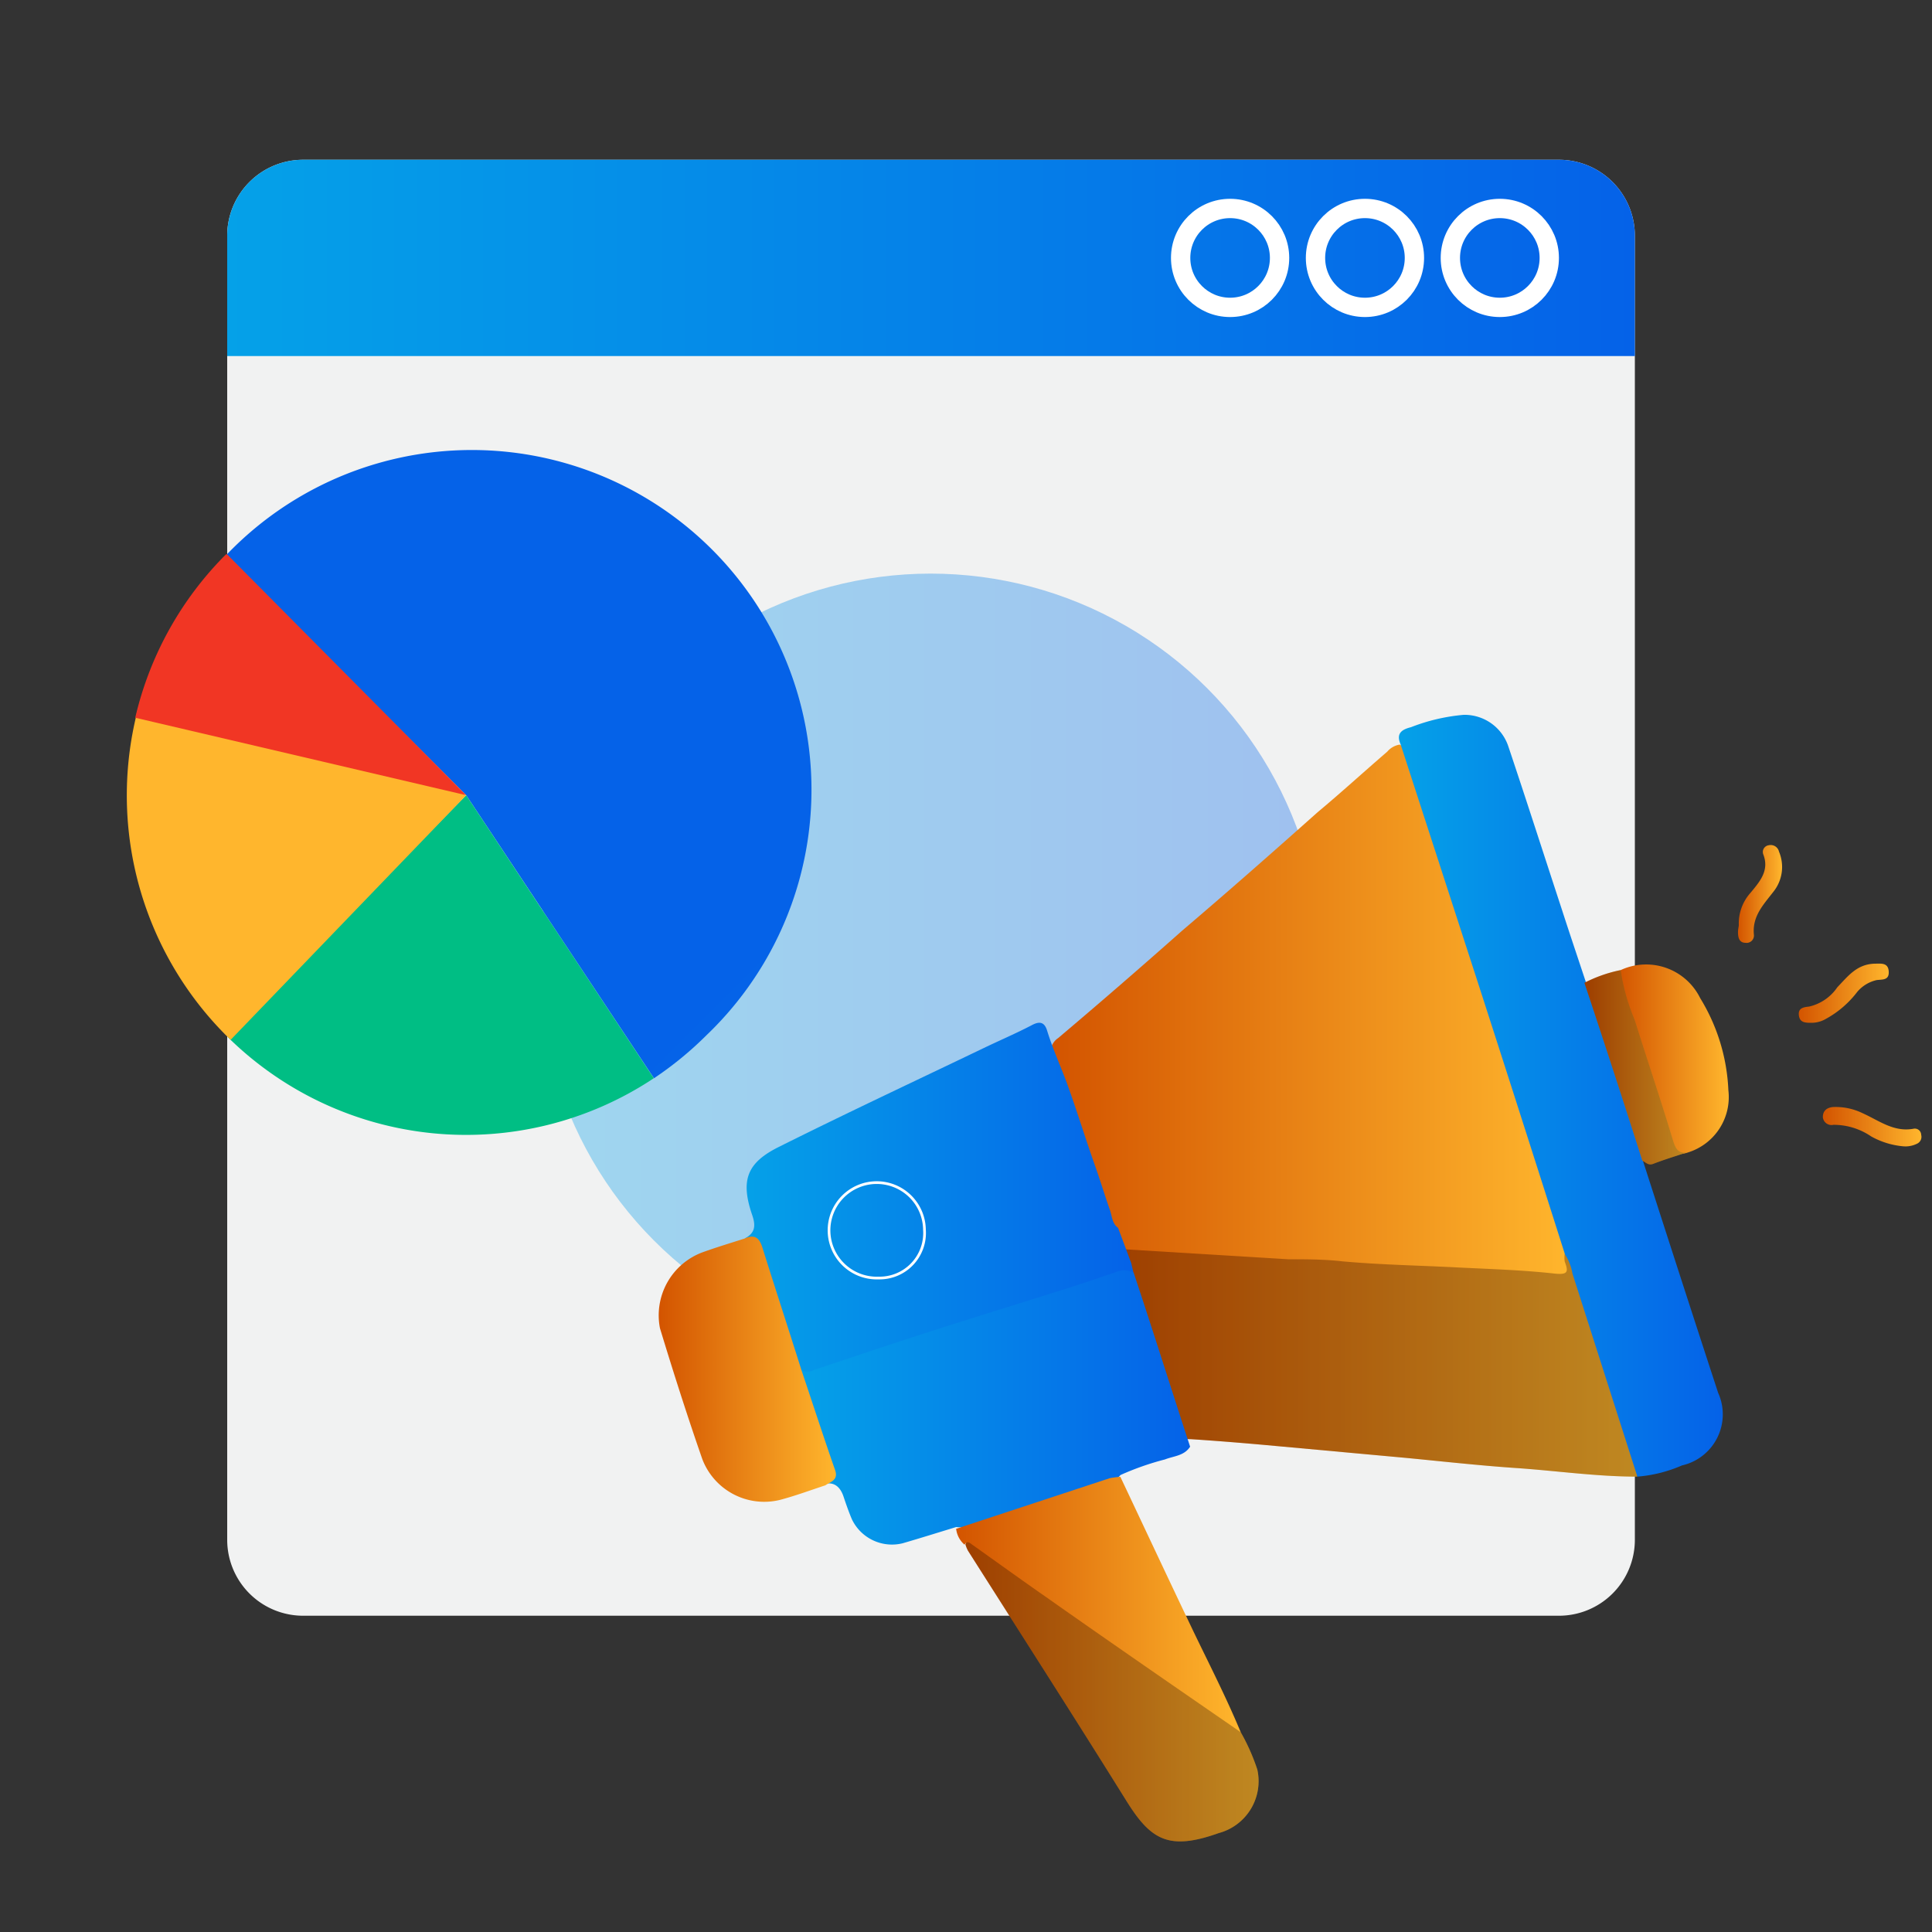 <svg id="Layer_1" data-name="Layer 1" xmlns="http://www.w3.org/2000/svg" xmlns:xlink="http://www.w3.org/1999/xlink" viewBox="0 0 100 100"><rect x="0" y="0" width="100" height="100" fill="#333333" stroke="none"/><defs><style>.cls-1{fill:#f1f2f2;}.cls-1,.cls-2{fill-rule:evenodd;}.cls-2{fill:url(#linear-gradient);}.cls-19,.cls-3{fill:none;stroke:#fff;stroke-miterlimit:10;}.cls-4{opacity:0.35;fill:url(#linear-gradient-2);}.cls-5{fill:url(#linear-gradient-3);}.cls-6{fill:url(#linear-gradient-4);}.cls-7{opacity:0.25;}.cls-8{fill:url(#linear-gradient-5);}.cls-9{fill:url(#linear-gradient-6);}.cls-10{fill:url(#linear-gradient-7);}.cls-11{fill:url(#linear-gradient-8);}.cls-12{fill:url(#linear-gradient-9);}.cls-13{fill:url(#linear-gradient-10);}.cls-14{fill:url(#linear-gradient-11);}.cls-15{fill:url(#linear-gradient-12);}.cls-16{fill:url(#linear-gradient-13);}.cls-17{fill:url(#linear-gradient-14);}.cls-18{fill:url(#linear-gradient-15);}.cls-19{stroke-width:0.14px;}.cls-20{fill:url(#linear-gradient-16);}.cls-21{fill:#00be84;}.cls-22{fill:#ffb62d;}.cls-23{fill:#f13624;}</style><linearGradient id="linear-gradient" x1="11.71" y1="13.35" x2="84.62" y2="13.35" gradientUnits="userSpaceOnUse"><stop offset="0" stop-color="#05a1e8"/><stop offset="1" stop-color="#0562e8"/></linearGradient><linearGradient id="linear-gradient-2" x1="27.93" y1="49.92" x2="68.4" y2="49.92" xlink:href="#linear-gradient"/><linearGradient id="linear-gradient-3" x1="54.38" y1="52.34" x2="81.26" y2="52.34" gradientUnits="userSpaceOnUse"><stop offset="0" stop-color="#d35400"/><stop offset="1" stop-color="#ffb62d"/></linearGradient><linearGradient id="linear-gradient-4" x1="57.58" y1="70.53" x2="84.79" y2="70.53" xlink:href="#linear-gradient-3"/><linearGradient id="linear-gradient-5" x1="72.41" y1="56.71" x2="89.15" y2="56.71" xlink:href="#linear-gradient"/><linearGradient id="linear-gradient-6" x1="38.55" y1="62.06" x2="58.68" y2="62.06" xlink:href="#linear-gradient"/><linearGradient id="linear-gradient-7" x1="41.39" y1="72.91" x2="61.6" y2="72.91" xlink:href="#linear-gradient"/><linearGradient id="linear-gradient-8" x1="34.08" y1="70.87" x2="43.27" y2="70.87" xlink:href="#linear-gradient-3"/><linearGradient id="linear-gradient-9" x1="49.92" y1="87.51" x2="65.17" y2="87.51" xlink:href="#linear-gradient-3"/><linearGradient id="linear-gradient-10" x1="49.49" y1="83.05" x2="64.22" y2="83.05" xlink:href="#linear-gradient-3"/><linearGradient id="linear-gradient-11" x1="83.77" y1="54.81" x2="89.45" y2="54.81" xlink:href="#linear-gradient-3"/><linearGradient id="linear-gradient-12" x1="82.1" y1="55.24" x2="87.35" y2="55.24" xlink:href="#linear-gradient-3"/><linearGradient id="linear-gradient-13" x1="94.35" y1="58.31" x2="99.45" y2="58.31" xlink:href="#linear-gradient-3"/><linearGradient id="linear-gradient-14" x1="93.1" y1="51.43" x2="97.76" y2="51.43" xlink:href="#linear-gradient-3"/><linearGradient id="linear-gradient-15" x1="89.98" y1="46.24" x2="92.22" y2="46.24" xlink:href="#linear-gradient-3"/><linearGradient id="linear-gradient-16" x1="68.03" y1="75.1" x2="40.82" y2="47.89" xlink:href="#linear-gradient"/></defs><path id="Fill-172" class="cls-1" d="M84.62,12.2V79.7a3.93,3.93,0,0,1-3.93,3.93h-65a3.93,3.93,0,0,1-3.93-3.93V12.2a3.93,3.93,0,0,1,3.93-3.93H80.69a3.93,3.93,0,0,1,3.93,3.93"/><path id="Fill-173" class="cls-2" d="M84.62,18.43V12.2a3.93,3.93,0,0,0-3.93-3.93h-65a3.93,3.93,0,0,0-3.93,3.93v6.23H84.62"/><circle class="cls-3" cx="77.63" cy="13.35" r="2.56"/><circle class="cls-3" cx="70.65" cy="13.35" r="2.56"/><circle class="cls-3" cx="63.67" cy="13.35" r="2.56"/><circle class="cls-4" cx="48.17" cy="49.92" r="20.23"/><path class="cls-5" d="M57,62.82c-.28-1.33-.8-2.59-1.2-3.89s-.85-2.72-1.33-4.07a.88.88,0,0,1,.3-1.13Q58,51,61.2,48.16c2.35-2,4.7-4.07,7-6.12,1.2-1,2.39-2.09,3.6-3.13a1.07,1.07,0,0,1,.65-.37c.3.16.35.47.44.75q2.43,7.49,4.85,15c1,3.06,2,6.12,3,9.17A7.48,7.48,0,0,1,81.18,65c0,.16.06.32.08.48,0,.43-.15.64-.6.62-1.38,0-2.76-.14-4.14-.23s-2.48-.12-3.73-.21c-3.72-.28-7.45-.37-11.17-.68-1.27-.1-2.54,0-3.8-.24A2.31,2.31,0,0,1,57,62.82Z"/><path class="cls-6" d="M57.68,64.63l9,.55c.94,0,1.88,0,2.83.11,2,.18,4,.21,6.07.32,1.63.08,3.26.13,4.88.31.68.07.74-.07.53-.62a1.39,1.39,0,0,1,0-.41c.36,0,.39.36.46.61,1,3.24,2.07,6.44,3.1,9.66a2.14,2.14,0,0,1,.19,1.27c-2.13,0-4.22-.31-6.34-.45-1.88-.13-3.76-.34-5.63-.52l-7.43-.68c-1.24-.11-2.48-.21-3.72-.29a1.58,1.58,0,0,1-.9-.26c-.32,0-.32-.3-.38-.5-.81-2.85-1.8-5.65-2.71-8.47C57.62,65.05,57.5,64.83,57.68,64.63Z"/><path class="cls-7" d="M57.68,64.63l9,.55c.94,0,1.88,0,2.83.11,2,.18,4,.21,6.07.32,1.63.08,3.26.13,4.88.31.68.07.74-.07.53-.62a1.39,1.39,0,0,1,0-.41c.36,0,.39.36.46.61,1,3.24,2.07,6.44,3.1,9.66a2.14,2.14,0,0,1,.19,1.27c-2.13,0-4.22-.31-6.34-.45-1.88-.13-3.76-.34-5.63-.52l-7.43-.68c-1.24-.11-2.48-.21-3.72-.29a1.58,1.58,0,0,1-.9-.26c-.32,0-.32-.3-.38-.5-.81-2.85-1.8-5.65-2.71-8.47C57.62,65.05,57.5,64.83,57.68,64.63Z"/><path class="cls-8" d="M84.75,76.43,81.39,65.92a2.69,2.69,0,0,0-.39-1Q78.8,58,76.58,51.12L72.5,38.54c-.24-.54,0-.77.53-.9A9.8,9.8,0,0,1,75.76,37a2.39,2.39,0,0,1,2.32,1.66c.94,2.8,1.84,5.61,2.76,8.41.41,1.27.84,2.54,1.26,3.81.43.38.45,1,.62,1.44q1.2,3.57,2.32,7.17a.67.67,0,0,1,0,.6c1.29,4,2.58,8,3.89,12a2.71,2.71,0,0,1-1.87,3.76A7.19,7.19,0,0,1,84.75,76.43Z"/><path class="cls-9" d="M58.55,65.37l.13.55c-2.44.51-4.76,1.44-7.14,2.18-3.11,1-6.19,2-9.29,3a.71.71,0,0,1-.83-.12c-.64-1.44-1-3-1.5-4.44a11.05,11.05,0,0,1-.48-1.44,1.1,1.1,0,0,0-.89-1c.53-.28.58-.64.38-1.22-.62-1.81-.25-2.7,1.37-3.51,3.5-1.75,7.05-3.41,10.57-5.1.85-.41,1.72-.78,2.56-1.22.44-.23.65-.09.77.3.28.91.67,1.77,1,2.65.54,1.48,1,3,1.53,4.48.25.72.47,1.44.72,2.15.11.32.11.7.42.92Z"/><path class="cls-10" d="M41.48,70.91a.65.65,0,0,0,.65,0c2.18-.73,4.35-1.46,6.54-2.16s4.37-1.37,6.55-2.06c.87-.28,1.74-.57,2.6-.87a1,1,0,0,1,.86.06c1,3,1.94,6,2.92,9-.31.48-.85.48-1.3.66a14.37,14.37,0,0,0-2.31.81c-.2.28-.53.27-.8.36-2.28.74-4.54,1.51-6.83,2.21a1.73,1.73,0,0,1-.87.12c-.92.28-1.84.57-2.77.84a2.3,2.3,0,0,1-2.63-1.25c-.16-.38-.3-.78-.43-1.17s-.4-.77-.94-.66a1.5,1.5,0,0,0,.09-1.4c-.44-1.33-.91-2.65-1.3-4C41.45,71.29,41.3,71.11,41.48,70.91Z"/><path class="cls-11" d="M41.48,70.91c.58,1.72,1.14,3.45,1.74,5.17.19.53-.22.61-.5.8-.79.26-1.57.55-2.37.76a3.43,3.43,0,0,1-4-2.12c-.78-2.24-1.5-4.5-2.19-6.77a3.48,3.48,0,0,1,2.2-3.93c.72-.26,1.45-.48,2.17-.71.52-.23.77-.07.94.49C40.13,66.71,40.82,68.81,41.48,70.91Z"/><path class="cls-12" d="M64.22,89.66a10.51,10.51,0,0,1,.86,1.94,2.78,2.78,0,0,1-2,3.28c-2.61.93-3.53.35-4.81-1.72-2.69-4.32-5.44-8.6-8.17-12.9a1.79,1.79,0,0,1-.13-.32c.15-.44.39-.14.55,0C52,81,53.51,82,55,83.06c2.75,1.93,5.53,3.83,8.29,5.77A2.89,2.89,0,0,1,64.22,89.66Z"/><path class="cls-7" d="M64.22,89.66a10.51,10.51,0,0,1,.86,1.94,2.78,2.78,0,0,1-2,3.28c-2.61.93-3.53.35-4.81-1.72-2.69-4.32-5.44-8.6-8.17-12.9a1.79,1.79,0,0,1-.13-.32c.15-.44.39-.14.55,0C52,81,53.51,82,55,83.06c2.75,1.93,5.53,3.83,8.29,5.77A2.89,2.89,0,0,1,64.22,89.66Z"/><path class="cls-13" d="M64.22,89.66c-3.36-2.32-6.73-4.64-10.08-7-1.28-.89-2.55-1.81-3.82-2.71-.14-.1-.25-.22-.4,0a1.27,1.27,0,0,1-.43-.82l7.95-2.62a4.58,4.58,0,0,1,.55-.07c1.27,2.69,2.53,5.38,3.81,8.06C62.62,86.2,63.49,87.9,64.22,89.66Z"/><path class="cls-14" d="M83.89,50.21A3.12,3.12,0,0,1,88,51.66a9.91,9.91,0,0,1,1.46,4.77,3,3,0,0,1-2.09,3.22c-.6.22-.77-.2-.91-.63-.73-2.19-1.42-4.38-2.13-6.57-.15-.46-.34-.9-.45-1.38A1,1,0,0,1,83.89,50.21Z"/><path class="cls-15" d="M83.89,50.21a10.46,10.46,0,0,0,.72,2.57c.66,2.11,1.37,4.2,2,6.3.12.37.26.63.7.57-.58.19-1.17.37-1.74.59-.26.1-.38-.08-.56-.16q-1.47-4.61-3-9.21A7.28,7.28,0,0,1,83.89,50.21Z"/><path class="cls-7" d="M83.89,50.21a10.46,10.46,0,0,0,.72,2.57c.66,2.11,1.37,4.2,2,6.3.12.37.26.63.7.57-.58.19-1.17.37-1.74.59-.26.1-.38-.08-.56-.16q-1.47-4.61-3-9.21A7.28,7.28,0,0,1,83.89,50.21Z"/><path class="cls-16" d="M98.48,59.33a4.14,4.14,0,0,1-1.63-.51,3.45,3.45,0,0,0-1.95-.6.45.45,0,0,1-.55-.4c0-.33.21-.49.52-.52a3.19,3.19,0,0,1,1.54.32c.85.38,1.62,1,2.65.8a.33.33,0,0,1,.38.32.39.39,0,0,1-.22.46A1.34,1.34,0,0,1,98.48,59.33Z"/><path class="cls-17" d="M93.78,52.94c-.33,0-.62,0-.67-.38s.23-.43.53-.46a2.42,2.42,0,0,0,1.46-1c.54-.56,1-1.19,1.92-1.22.33,0,.71-.07.74.4s-.33.41-.63.45a1.85,1.85,0,0,0-1,.61,5.13,5.13,0,0,1-1.61,1.39A1.49,1.49,0,0,1,93.78,52.94Z"/><path class="cls-18" d="M90,47.87a2.37,2.37,0,0,1,.59-1.64c.49-.59,1-1.16.68-2a.35.35,0,0,1,.28-.48.44.44,0,0,1,.53.33,2.05,2.05,0,0,1-.3,2.09c-.51.66-1.09,1.26-1,2.2a.38.38,0,0,1-.43.43c-.3,0-.38-.23-.39-.48S90,48,90,47.87Z"/><path class="cls-19" d="M47.85,63.65a2.33,2.33,0,0,1-2.38,2.5,2.47,2.47,0,1,1,2.38-2.5Z"/><path class="cls-20" d="M24.13,41.16l9.72,14.65a18,18,0,0,0,2.71-2.22A17.58,17.58,0,1,0,11.7,28.74Z"/><path class="cls-21" d="M24.13,41.16,11.78,53.67a17.56,17.56,0,0,0,22.06,2.14Z"/><path class="cls-22" d="M24.13,41.16,7.34,36A17.59,17.59,0,0,0,11.7,53.59l.24.23Z"/><path class="cls-23" d="M24.13,41.16,11.75,28.69l-.05,0A17.58,17.58,0,0,0,7,37.15Z"/></svg>